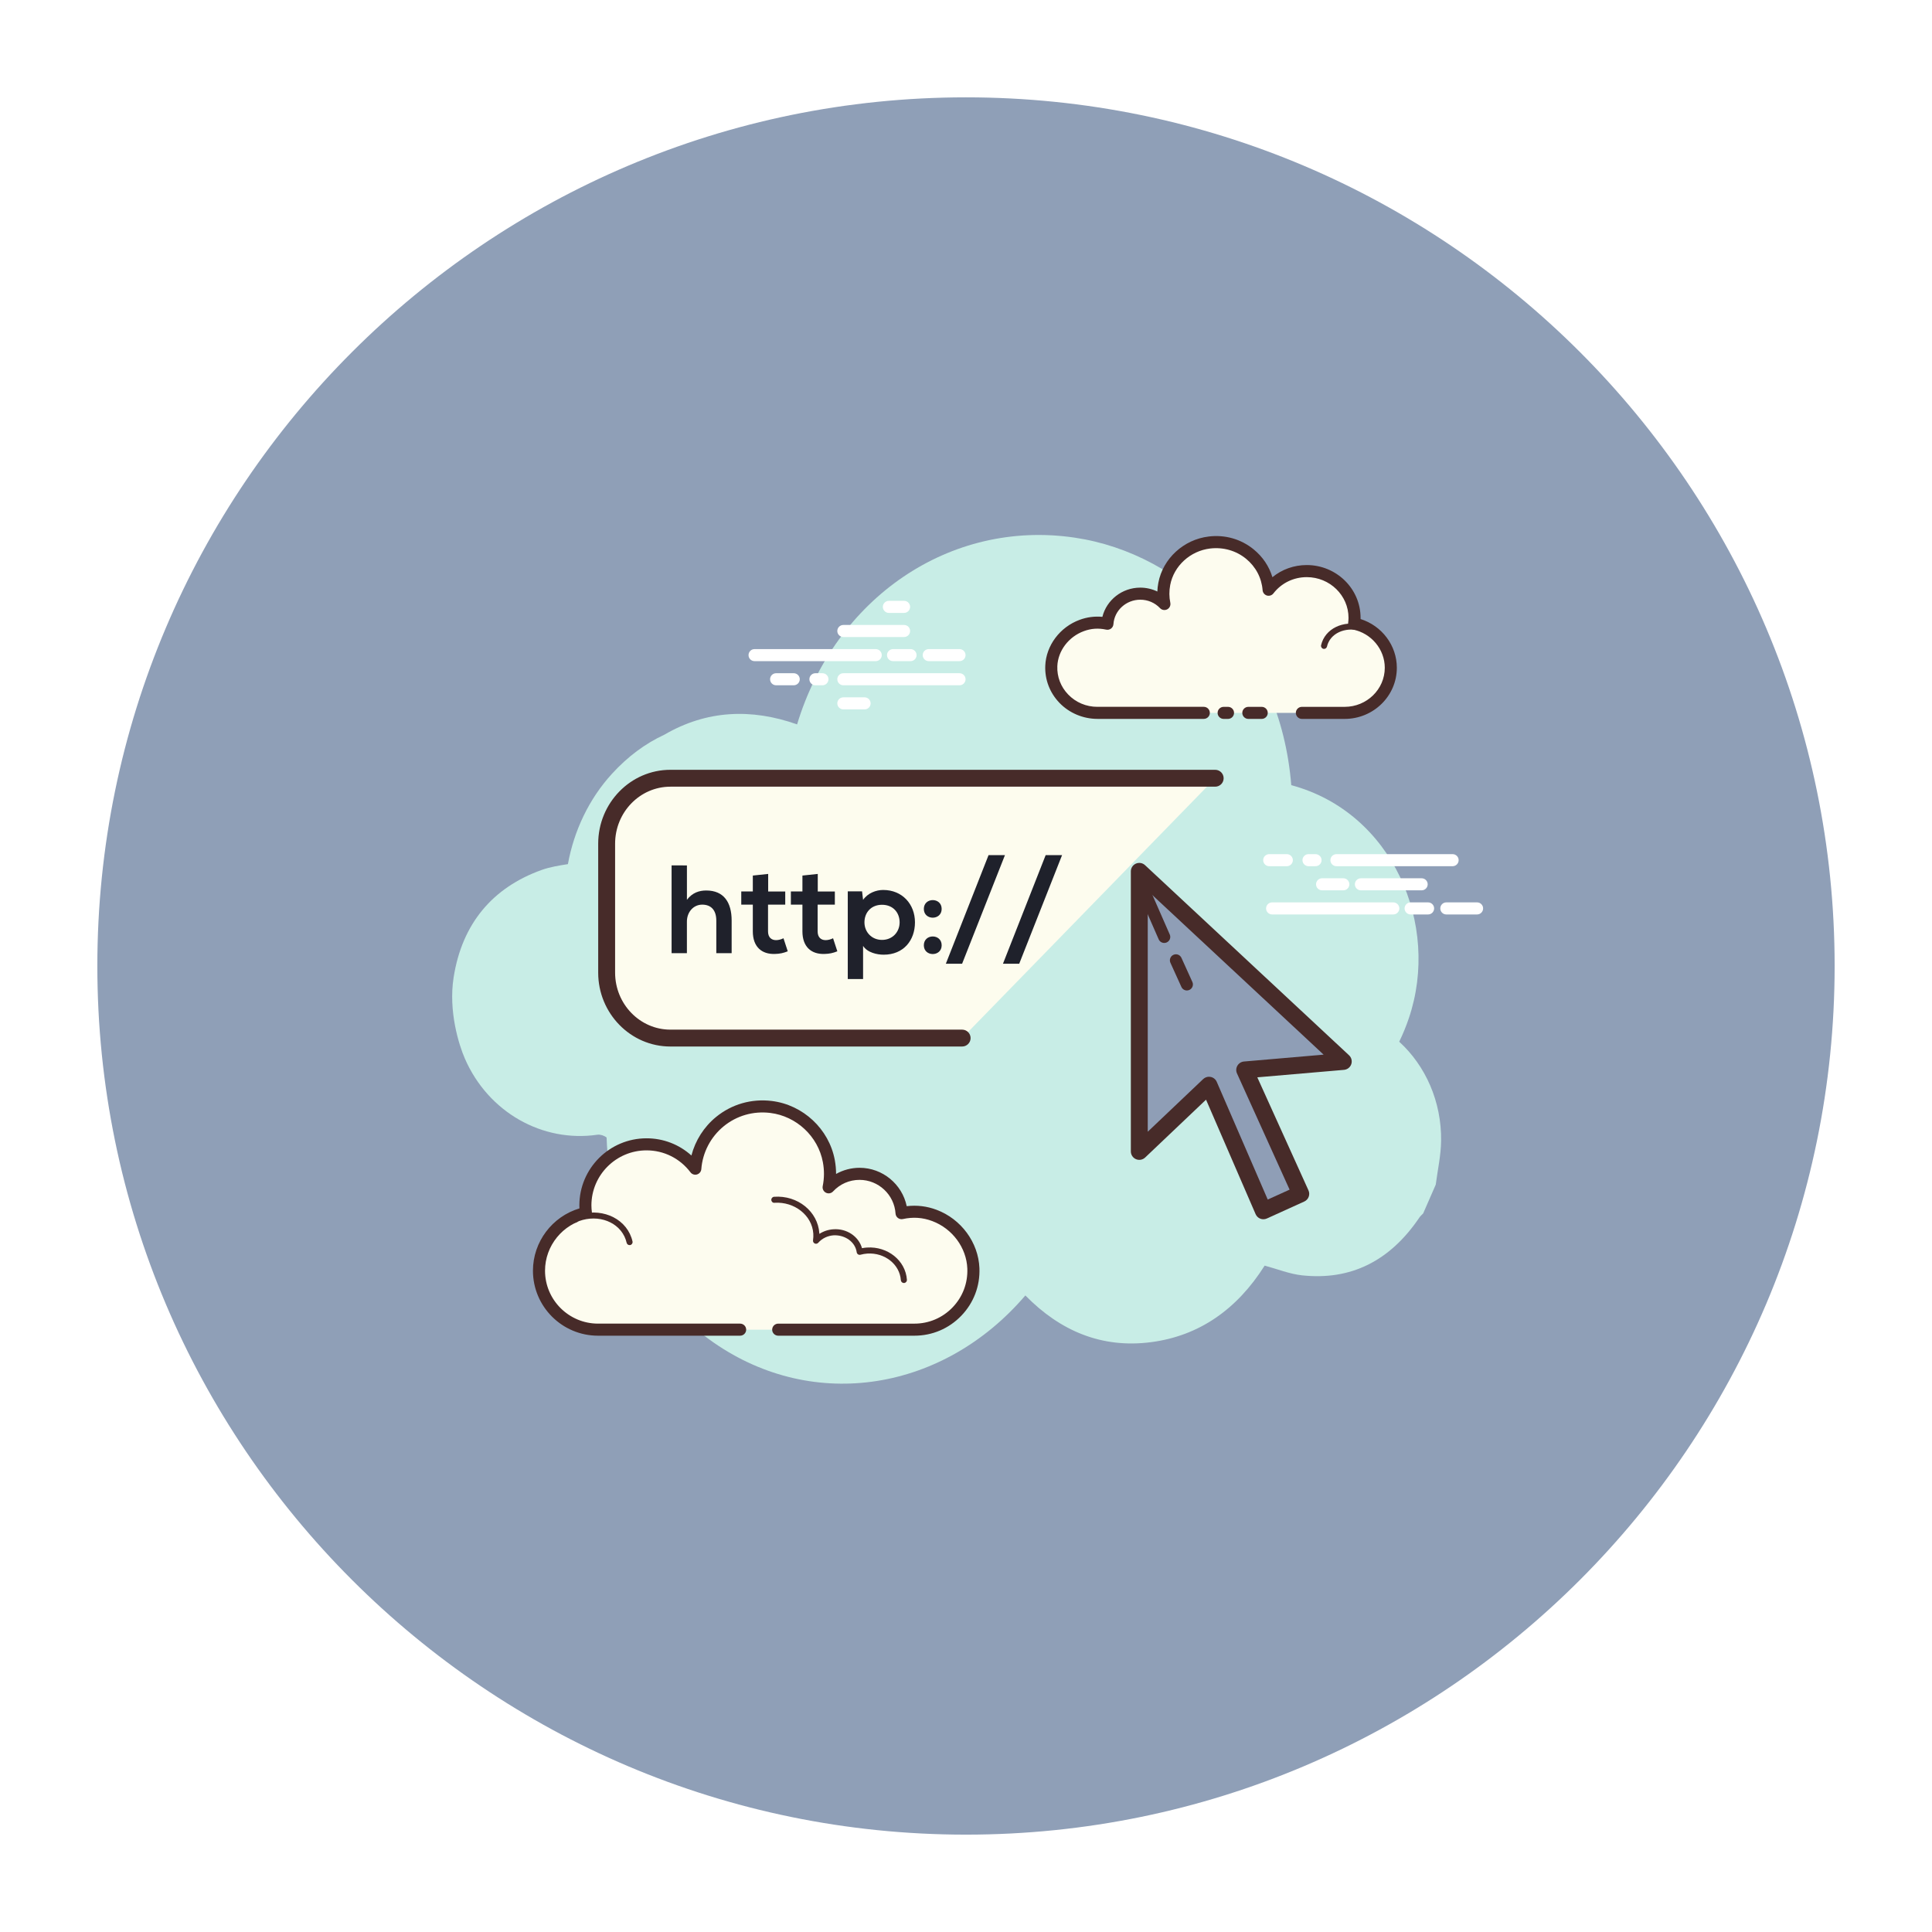 <svg xmlns="http://www.w3.org/2000/svg" xmlns:xlink="http://www.w3.org/1999/xlink" width="500" zoomAndPan="magnify" viewBox="0 0 375 375" height="500" preserveAspectRatio="xMidYMid meet" version="1.0"><defs><clipPath id="b1f354bc6b"><path d="M 18.895 18.895 L 356.395 18.895 L 356.395 356.395 L 18.895 356.395 Z M 18.895 18.895 " clip-rule="nonzero"/></clipPath></defs><rect x="-37.5" width="450" fill="#ffffff" y="-37.5" height="450" fill-opacity="1"/><rect x="-37.5" width="450" fill="#ffffff" y="-37.5" height="450" fill-opacity="1"/><g clip-path="url(#b1f354bc6b)"><path fill="#8f9fb7" d="M 187.496 18.895 C 94.523 18.895 18.895 94.523 18.895 187.496 C 18.895 280.469 94.523 356.102 187.496 356.102 C 280.469 356.102 356.102 280.469 356.102 187.496 C 356.102 94.523 280.469 18.895 187.496 18.895 " fill-opacity="1" fill-rule="nonzero"/></g><path fill="#c8ede6" d="M 271.586 202.195 C 272.289 200.754 272.914 199.238 273.453 197.648 C 279.625 179.457 270.289 157.664 250.633 152.402 C 248.508 125.754 229.75 107.469 208.562 104.352 C 184.316 100.781 162.105 116.16 154.715 140.605 C 145.809 137.453 137.129 137.836 128.945 142.609 C 125.234 144.324 121.84 146.852 118.793 150.18 C 114.324 155.062 111.414 161.227 110.23 167.727 C 108.477 168.004 106.754 168.281 105.129 168.859 C 95.656 172.254 89.68 179.234 88.043 189.75 C 87.02 196.301 89.078 202.832 90.23 205.469 C 94.766 215.898 105.285 221.812 115.977 220.246 C 116.508 220.172 117.281 220.41 117.738 220.793 C 118.305 237.461 126.41 252.203 138.57 260.625 C 158.082 274.141 183.184 269.977 199.02 251.445 C 205.805 258.375 213.879 261.742 223.367 260.52 C 232.801 259.305 240.125 254.109 245.469 245.656 C 247.938 246.32 250.277 247.273 252.695 247.539 C 262.176 248.574 269.805 244.766 275.516 236.301 C 275.711 236.012 275.992 235.789 276.234 235.531 C 277.051 233.664 277.863 231.797 278.68 229.93 C 279.043 227.094 279.688 224.254 279.719 221.426 C 279.812 213.801 276.691 206.852 271.586 202.195 Z M 271.586 202.195 " fill-opacity="1" fill-rule="nonzero"/><path fill="#fdfcef" d="M 143.656 258.086 C 143.656 258.086 116.246 258.086 116.078 258.086 C 109.75 258.086 104.617 252.961 104.617 246.641 C 104.617 241.125 108.523 236.523 113.727 235.441 C 113.664 234.957 113.625 234.469 113.625 233.969 C 113.625 227.422 118.941 222.117 125.496 222.117 C 129.367 222.117 132.793 223.973 134.961 226.84 C 135.516 219.551 142.035 213.93 149.664 214.859 C 155.242 215.543 159.852 219.848 160.879 225.363 C 161.207 227.133 161.176 228.848 160.848 230.461 C 162.344 228.852 164.473 227.84 166.844 227.84 C 171.18 227.84 174.723 231.215 175.004 235.477 C 176.973 235.039 179.113 235.066 181.371 235.914 C 185.688 237.531 188.758 241.586 188.938 246.188 C 189.195 252.715 183.969 258.09 177.484 258.09 C 176.992 258.09 175.262 258.09 174.863 258.09 L 151.062 258.09 " fill-opacity="1" fill-rule="nonzero"/><path fill="#472b29" d="M 116.078 259.258 L 143.656 259.258 C 144.305 259.258 144.832 258.73 144.832 258.086 C 144.832 257.441 144.305 256.914 143.656 256.914 L 116.078 256.914 C 110.406 256.914 105.789 252.305 105.789 246.641 C 105.789 241.805 109.227 237.574 113.961 236.586 C 114.559 236.461 114.961 235.898 114.887 235.293 C 114.832 234.855 114.793 234.418 114.793 233.969 C 114.793 228.078 119.594 223.285 125.492 223.285 C 128.863 223.285 131.973 224.84 134.02 227.543 C 134.312 227.93 134.812 228.098 135.289 227.961 C 135.754 227.82 136.09 227.41 136.125 226.926 C 136.367 223.703 137.949 220.672 140.461 218.617 C 143 216.539 146.219 215.617 149.512 216.02 C 154.59 216.645 158.789 220.57 159.719 225.574 C 160.012 227.137 160 228.703 159.688 230.227 C 159.586 230.742 159.836 231.262 160.305 231.5 C 160.773 231.742 161.34 231.641 161.699 231.254 C 163.047 229.809 164.871 229.012 166.832 229.012 C 170.512 229.012 173.582 231.887 173.824 235.551 C 173.848 235.895 174.016 236.207 174.289 236.41 C 174.562 236.617 174.918 236.691 175.246 236.617 C 177.219 236.184 179.086 236.309 180.949 237.008 C 184.863 238.477 187.598 242.18 187.758 246.227 C 187.867 249.055 186.852 251.73 184.895 253.762 C 182.938 255.797 180.301 256.918 177.477 256.918 L 151.055 256.918 C 150.406 256.918 149.879 257.441 149.879 258.09 C 149.879 258.734 150.406 259.258 151.055 259.258 L 177.48 259.258 C 180.949 259.258 184.18 257.883 186.586 255.387 C 188.992 252.891 190.242 249.605 190.105 246.141 C 189.91 241.16 186.562 236.613 181.781 234.82 C 179.906 234.113 177.969 233.887 175.992 234.117 C 175.109 229.852 171.309 226.668 166.836 226.668 C 165.234 226.668 163.664 227.09 162.281 227.863 C 162.281 226.961 162.199 226.055 162.031 225.148 C 160.914 219.152 155.887 214.445 149.805 213.699 C 145.867 213.219 142.02 214.32 138.98 216.809 C 136.629 218.734 134.957 221.375 134.203 224.285 C 131.828 222.141 128.766 220.945 125.492 220.945 C 118.301 220.945 112.453 226.789 112.453 233.969 C 112.453 234.164 112.457 234.359 112.469 234.551 C 107.184 236.125 103.445 241.051 103.445 246.641 C 103.445 253.602 109.109 259.258 116.078 259.258 Z M 116.078 259.258 " fill-opacity="1" fill-rule="nonzero"/><path fill="#fdfcef" d="M 150.301 232.875 C 154.539 232.598 158.191 235.52 158.449 239.406 C 158.484 239.887 158.461 240.363 158.391 240.824 C 159.211 239.902 160.422 239.277 161.812 239.184 C 164.355 239.02 166.551 240.695 166.871 242.977 C 167.332 242.852 167.816 242.766 168.316 242.734 C 172.023 242.492 175.219 245.051 175.449 248.449 " fill-opacity="1" fill-rule="nonzero"/><path fill="#472b29" d="M 175.445 249.031 C 175.461 249.031 175.473 249.031 175.484 249.031 C 175.809 249.008 176.051 248.73 176.031 248.406 C 175.781 244.691 172.309 241.879 168.273 242.148 C 167.953 242.168 167.637 242.207 167.316 242.27 C 166.672 240.004 164.371 238.418 161.77 238.602 C 160.773 238.664 159.84 238.977 159.039 239.496 C 159.039 239.453 159.035 239.41 159.031 239.367 C 158.75 235.164 154.844 231.969 150.258 232.293 C 149.934 232.312 149.691 232.594 149.711 232.914 C 149.734 233.238 150.004 233.512 150.336 233.457 C 154.207 233.215 157.621 235.887 157.863 239.445 C 157.891 239.875 157.871 240.312 157.809 240.738 C 157.77 240.996 157.902 241.25 158.141 241.359 C 158.375 241.469 158.652 241.41 158.824 241.215 C 159.582 240.359 160.656 239.848 161.844 239.77 C 164.074 239.691 166.004 241.074 166.285 243.059 C 166.309 243.223 166.402 243.375 166.543 243.469 C 166.684 243.559 166.855 243.586 167.02 243.543 C 167.461 243.422 167.906 243.348 168.352 243.316 C 171.727 243.102 174.648 245.414 174.855 248.488 C 174.883 248.797 175.141 249.031 175.445 249.031 Z M 175.445 249.031 " fill-opacity="1" fill-rule="nonzero"/><path fill="#fdfcef" d="M 111.438 236.781 C 115.422 234.906 120.027 236.234 121.727 239.746 C 121.938 240.184 122.098 240.633 122.199 241.09 " fill-opacity="1" fill-rule="nonzero"/><path fill="#472b29" d="M 122.199 241.676 C 122.242 241.676 122.285 241.672 122.332 241.664 C 122.645 241.59 122.844 241.277 122.77 240.961 C 122.656 240.453 122.484 239.957 122.258 239.492 C 120.422 235.695 115.453 234.25 111.188 236.25 C 110.895 236.391 110.77 236.738 110.906 237.027 C 111.047 237.324 111.398 237.441 111.688 237.309 C 115.379 235.566 119.645 236.777 121.203 240 C 121.391 240.387 121.531 240.797 121.629 241.219 C 121.691 241.492 121.93 241.676 122.199 241.676 Z M 122.199 241.676 " fill-opacity="1" fill-rule="nonzero"/><path fill="#ffffff" d="M 169.977 128.328 L 146.461 128.328 C 145.812 128.328 145.289 127.805 145.289 127.16 C 145.289 126.512 145.812 125.988 146.461 125.988 L 169.977 125.988 C 170.625 125.988 171.148 126.512 171.148 127.16 C 171.148 127.805 170.625 128.328 169.977 128.328 Z M 177.906 127.16 C 177.906 126.512 177.379 125.988 176.73 125.988 L 173.344 125.988 C 172.695 125.988 172.168 126.512 172.168 127.16 C 172.168 127.805 172.695 128.328 173.344 128.328 L 176.73 128.328 C 177.383 128.328 177.906 127.805 177.906 127.16 Z M 187.414 127.16 C 187.414 126.512 186.887 125.988 186.238 125.988 L 180.27 125.988 C 179.625 125.988 179.098 126.512 179.098 127.16 C 179.098 127.805 179.625 128.328 180.27 128.328 L 186.238 128.328 C 186.891 128.328 187.414 127.805 187.414 127.16 Z M 187.414 131.84 C 187.414 131.195 186.887 130.672 186.238 130.672 L 163.695 130.672 C 163.047 130.672 162.52 131.195 162.52 131.84 C 162.52 132.488 163.047 133.012 163.695 133.012 L 186.238 133.012 C 186.891 133.012 187.414 132.488 187.414 131.84 Z M 160.805 131.84 C 160.805 131.195 160.281 130.672 159.633 130.672 L 158.273 130.672 C 157.625 130.672 157.102 131.195 157.102 131.84 C 157.102 132.488 157.625 133.012 158.273 133.012 L 159.633 133.012 C 160.281 133.012 160.805 132.488 160.805 131.84 Z M 155.234 131.84 C 155.234 131.195 154.707 130.672 154.062 130.672 L 150.645 130.672 C 149.996 130.672 149.473 131.195 149.473 131.84 C 149.473 132.488 149.996 133.012 150.645 133.012 L 154.062 133.012 C 154.707 133.012 155.234 132.488 155.234 131.84 Z M 176.652 122.477 C 176.652 121.828 176.129 121.305 175.48 121.305 L 163.695 121.305 C 163.047 121.305 162.52 121.828 162.52 122.477 C 162.52 123.121 163.047 123.645 163.695 123.645 L 175.48 123.645 C 176.129 123.645 176.652 123.121 176.652 122.477 Z M 176.652 117.793 C 176.652 117.148 176.129 116.621 175.48 116.621 L 172.531 116.621 C 171.887 116.621 171.359 117.148 171.359 117.793 C 171.359 118.441 171.887 118.965 172.531 118.965 L 175.48 118.965 C 176.129 118.965 176.652 118.441 176.652 117.793 Z M 168.988 136.523 C 168.988 135.879 168.461 135.352 167.816 135.352 L 163.695 135.352 C 163.047 135.352 162.52 135.879 162.52 136.523 C 162.52 137.168 163.047 137.695 163.695 137.695 L 167.816 137.695 C 168.465 137.695 168.988 137.168 168.988 136.523 Z M 270.438 177.496 L 246.918 177.496 C 246.273 177.496 245.746 176.969 245.746 176.324 C 245.746 175.676 246.273 175.152 246.918 175.152 L 270.438 175.152 C 271.086 175.152 271.613 175.676 271.613 176.324 C 271.613 176.969 271.086 177.496 270.438 177.496 Z M 278.363 176.324 C 278.363 175.676 277.84 175.152 277.191 175.152 L 273.801 175.152 C 273.152 175.152 272.629 175.676 272.629 176.324 C 272.629 176.969 273.152 177.496 273.801 177.496 L 277.191 177.496 C 277.84 177.496 278.363 176.969 278.363 176.324 Z M 287.871 176.324 C 287.871 175.676 287.348 175.152 286.699 175.152 L 280.73 175.152 C 280.082 175.152 279.559 175.676 279.559 176.324 C 279.559 176.969 280.082 177.496 280.73 177.496 L 286.699 177.496 C 287.348 177.496 287.871 176.969 287.871 176.324 Z M 283.121 166.957 C 283.121 166.312 282.598 165.789 281.949 165.789 L 259.402 165.789 C 258.754 165.789 258.23 166.312 258.23 166.957 C 258.23 167.605 258.754 168.129 259.402 168.129 L 281.949 168.129 C 282.598 168.129 283.121 167.605 283.121 166.957 Z M 256.516 166.957 C 256.516 166.312 255.988 165.789 255.34 165.789 L 253.98 165.789 C 253.336 165.789 252.809 166.312 252.809 166.957 C 252.809 167.605 253.336 168.129 253.98 168.129 L 255.34 168.129 C 255.992 168.129 256.516 167.605 256.516 166.957 Z M 250.941 166.957 C 250.941 166.312 250.414 165.789 249.77 165.789 L 246.355 165.789 C 245.707 165.789 245.184 166.312 245.184 166.957 C 245.184 167.605 245.707 168.129 246.355 168.129 L 249.77 168.129 C 250.418 168.129 250.941 167.605 250.941 166.957 Z M 277.113 171.641 C 277.113 170.996 276.586 170.473 275.941 170.473 L 264.152 170.473 C 263.504 170.473 262.98 170.996 262.98 171.641 C 262.98 172.289 263.504 172.812 264.152 172.812 L 275.941 172.812 C 276.586 172.812 277.113 172.289 277.113 171.641 Z M 277.113 166.957 C 277.113 166.312 276.586 165.789 275.941 165.789 L 272.992 165.789 C 272.344 165.789 271.82 166.312 271.82 166.957 C 271.82 167.605 272.344 168.129 272.992 168.129 L 275.941 168.129 C 276.586 168.129 277.113 167.605 277.113 166.957 Z M 261.91 171.641 C 261.91 170.996 261.387 170.473 260.738 170.473 L 256.617 170.473 C 255.969 170.473 255.445 170.996 255.445 171.641 C 255.445 172.289 255.969 172.812 256.617 172.812 L 260.738 172.812 C 261.387 172.812 261.91 172.289 261.91 171.641 Z M 261.91 171.641 " fill-opacity="1" fill-rule="nonzero"/><path fill="#fdfcef" d="M 252.695 138.367 C 257.113 138.367 260.941 138.367 260.996 138.367 C 265.945 138.367 269.957 134.445 269.957 129.613 C 269.957 125.395 266.902 121.875 262.84 121.043 C 262.887 120.672 262.918 120.301 262.918 119.918 C 262.918 114.91 258.766 110.852 253.641 110.852 C 250.617 110.852 247.938 112.273 246.242 114.465 C 245.809 108.891 240.715 104.59 234.754 105.305 C 230.395 105.824 226.789 109.117 225.988 113.336 C 225.73 114.688 225.758 116.004 226.016 117.234 C 224.848 116.004 223.18 115.23 221.328 115.23 C 217.938 115.23 215.168 117.809 214.953 121.07 C 213.41 120.734 211.738 120.758 209.973 121.402 C 206.602 122.641 204.199 125.742 204.059 129.262 C 203.859 134.254 207.945 138.367 213.012 138.367 C 213.398 138.367 214.75 138.367 215.062 138.367 L 233.664 138.367 M 237.512 138.367 L 238.355 138.367 " fill-opacity="1" fill-rule="nonzero"/><path fill="#472b29" d="M 260.996 139.539 L 252.695 139.539 C 252.051 139.539 251.523 139.016 251.523 138.367 C 251.523 137.723 252.051 137.199 252.695 137.199 L 260.996 137.199 C 265.289 137.199 268.785 133.797 268.785 129.613 C 268.785 126.047 266.188 122.922 262.602 122.191 C 262.004 122.07 261.598 121.504 261.676 120.895 C 261.715 120.574 261.746 120.25 261.746 119.918 C 261.746 115.566 258.109 112.023 253.641 112.023 C 251.078 112.023 248.719 113.172 247.168 115.18 C 246.871 115.566 246.367 115.723 245.902 115.59 C 245.441 115.449 245.109 115.039 245.07 114.559 C 244.887 112.168 243.746 110.008 241.863 108.461 C 239.918 106.871 237.441 106.168 234.891 106.465 C 231.031 106.926 227.844 109.84 227.137 113.551 C 226.918 114.711 226.922 115.867 227.156 116.996 C 227.262 117.512 227.016 118.031 226.555 118.273 C 226.09 118.512 225.52 118.422 225.16 118.039 C 224.156 116.984 222.793 116.402 221.328 116.402 C 218.586 116.402 216.297 118.488 216.117 121.145 C 216.094 121.488 215.926 121.797 215.656 122.004 C 215.383 122.207 215.035 122.285 214.703 122.211 C 213.203 121.887 211.789 121.98 210.375 122.504 C 207.414 123.59 205.348 126.324 205.227 129.305 C 205.145 131.355 205.891 133.305 207.328 134.797 C 208.816 136.344 210.832 137.195 213.008 137.195 L 233.656 137.195 C 234.305 137.195 234.828 137.719 234.828 138.367 C 234.828 139.012 234.305 139.535 233.656 139.535 L 213.008 139.535 C 210.23 139.535 207.543 138.402 205.637 136.422 C 203.754 134.461 202.777 131.902 202.887 129.215 C 203.043 125.293 205.727 121.711 209.566 120.305 C 210.996 119.777 212.473 119.59 213.973 119.73 C 214.781 116.465 217.793 114.059 221.324 114.059 C 222.48 114.059 223.613 114.32 224.641 114.812 C 224.66 114.246 224.727 113.68 224.836 113.109 C 225.727 108.406 229.75 104.719 234.613 104.137 C 237.812 103.746 240.906 104.648 243.348 106.645 C 245.102 108.078 246.344 109.941 246.973 112.035 C 248.828 110.516 251.16 109.676 253.637 109.676 C 259.398 109.676 264.086 114.27 264.086 119.914 C 264.086 119.996 264.086 120.074 264.086 120.156 C 268.223 121.457 271.125 125.277 271.125 129.609 C 271.129 135.086 266.586 139.539 260.996 139.539 Z M 238.355 139.539 L 237.512 139.539 C 236.863 139.539 236.336 139.016 236.336 138.367 C 236.336 137.723 236.863 137.199 237.512 137.199 L 238.355 137.199 C 239 137.199 239.527 137.723 239.527 138.367 C 239.527 139.016 239 139.539 238.355 139.539 Z M 238.355 139.539 " fill-opacity="1" fill-rule="nonzero"/><path fill="#472b29" d="M 256.996 125.949 C 256.953 125.949 256.91 125.945 256.867 125.938 C 256.551 125.867 256.352 125.551 256.422 125.234 C 256.508 124.852 256.645 124.477 256.82 124.113 C 258.238 121.25 262.148 120.188 265.547 121.758 C 265.84 121.895 265.969 122.238 265.836 122.531 C 265.699 122.828 265.348 122.949 265.055 122.816 C 262.238 121.516 259.012 122.332 257.875 124.629 C 257.738 124.906 257.633 125.195 257.57 125.488 C 257.504 125.766 257.266 125.949 256.996 125.949 Z M 244.898 139.539 L 242.301 139.539 C 241.656 139.539 241.129 139.016 241.129 138.367 C 241.129 137.723 241.656 137.199 242.301 137.199 L 244.898 137.199 C 245.547 137.199 246.07 137.723 246.07 138.367 C 246.07 139.016 245.547 139.539 244.898 139.539 Z M 244.898 139.539 " fill-opacity="1" fill-rule="nonzero"/><path fill="#fdfcee" d="M 186.75 201.492 L 130.125 201.492 C 123.32 201.492 117.75 195.773 117.75 188.789 L 117.75 163.762 C 117.75 156.777 123.32 151.059 130.125 151.059 L 235.867 151.059 " fill-opacity="1" fill-rule="nonzero"/><path fill="#472b29" d="M 186.75 203.129 L 130.125 203.129 C 122.398 203.129 116.109 196.695 116.109 188.789 L 116.109 163.762 C 116.109 155.855 122.398 149.418 130.125 149.418 L 235.867 149.418 C 236.773 149.418 237.508 150.152 237.508 151.059 C 237.508 151.965 236.773 152.695 235.867 152.695 L 130.125 152.695 C 124.207 152.695 119.391 157.66 119.391 163.762 L 119.391 188.789 C 119.391 194.887 124.207 199.852 130.125 199.852 L 186.75 199.852 C 187.656 199.852 188.391 200.586 188.391 201.492 C 188.391 202.398 187.652 203.129 186.75 203.129 Z M 186.75 203.129 " fill-opacity="1" fill-rule="nonzero"/><path fill="#8f9eb6" d="M 221.133 169.129 L 260.727 206.027 L 241.594 207.672 L 252.48 231.723 L 245.223 235.016 L 234.664 210.637 L 221.141 223.484 L 221.141 169.129 Z M 221.133 169.129 " fill-opacity="1" fill-rule="nonzero"/><path fill="#472b29" d="M 245.223 236.656 C 245.023 236.656 244.82 236.621 244.629 236.547 C 244.219 236.391 243.891 236.07 243.715 235.668 L 234.09 213.445 L 222.27 224.676 C 221.789 225.129 221.094 225.254 220.492 224.996 C 219.891 224.738 219.496 224.145 219.496 223.488 L 219.496 169.129 C 219.496 168.477 219.883 167.887 220.484 167.625 C 221.082 167.367 221.777 167.484 222.254 167.93 L 261.848 204.828 C 262.32 205.27 262.492 205.949 262.281 206.562 C 262.07 207.172 261.516 207.602 260.867 207.66 L 244.043 209.109 L 253.973 231.047 C 254.348 231.871 253.98 232.84 253.16 233.215 L 245.902 236.508 C 245.688 236.605 245.453 236.656 245.223 236.656 Z M 234.664 208.996 C 234.773 208.996 234.883 209.008 234.992 209.031 C 235.52 209.137 235.961 209.496 236.172 209.988 L 246.066 232.832 L 250.309 230.91 L 240.098 208.348 C 239.879 207.863 239.91 207.305 240.18 206.848 C 240.449 206.387 240.922 206.086 241.453 206.039 L 256.914 204.707 L 222.777 172.902 L 222.777 219.668 L 233.531 209.453 C 233.844 209.156 234.25 208.996 234.664 208.996 Z M 234.664 208.996 " fill-opacity="1" fill-rule="nonzero"/><path fill="#1f212b" d="M 133.332 167.977 L 133.332 174.645 C 134.402 173.254 135.723 172.844 137.086 172.844 C 140.5 172.844 142.012 175.156 142.012 178.684 L 142.012 185.012 L 139.035 185.012 L 139.035 178.707 C 139.035 176.516 137.891 175.59 136.305 175.59 C 134.551 175.59 133.328 177.078 133.328 178.879 L 133.328 185.012 L 130.355 185.012 L 130.355 167.969 Z M 133.332 167.977 " fill-opacity="1" fill-rule="nonzero"/><path fill="#1f212b" d="M 149.102 169.629 L 149.102 173.039 L 152.414 173.039 L 152.414 175.594 L 149.074 175.594 L 149.074 180.777 C 149.074 181.926 149.711 182.48 150.637 182.48 C 151.102 182.48 151.633 182.332 152.074 182.117 L 152.902 184.648 C 152.047 184.992 151.34 185.137 150.438 185.16 C 147.832 185.258 146.121 183.77 146.121 180.777 L 146.121 175.59 L 143.879 175.59 L 143.879 173.035 L 146.121 173.035 L 146.121 169.945 Z M 149.102 169.629 " fill-opacity="1" fill-rule="nonzero"/><path fill="#1f212b" d="M 158.727 169.629 L 158.727 173.039 L 162.043 173.039 L 162.043 175.594 L 158.703 175.594 L 158.703 180.777 C 158.703 181.926 159.336 182.48 160.262 182.48 C 160.727 182.48 161.262 182.332 161.699 182.117 L 162.527 184.648 C 161.676 184.992 160.965 185.137 160.066 185.16 C 157.457 185.258 155.75 183.77 155.75 180.777 L 155.75 175.59 L 153.508 175.59 L 153.508 173.035 L 155.75 173.035 L 155.75 169.945 Z M 158.727 169.629 " fill-opacity="1" fill-rule="nonzero"/><path fill="#1f212b" d="M 164.551 190.027 L 164.551 173.012 L 167.328 173.012 L 167.523 174.668 C 168.449 173.328 170.059 172.742 171.426 172.742 C 175.129 172.742 177.594 175.496 177.594 179.027 C 177.594 182.531 175.375 185.305 171.523 185.305 C 170.254 185.305 168.379 184.918 167.523 183.602 L 167.523 190.031 L 164.551 190.031 Z M 174.617 179.027 C 174.617 177.148 173.348 175.617 171.203 175.617 C 169.059 175.617 167.789 177.148 167.789 179.027 C 167.789 180.898 169.18 182.434 171.203 182.434 C 173.227 182.434 174.617 180.902 174.617 179.027 Z M 174.617 179.027 " fill-opacity="1" fill-rule="nonzero"/><path fill="#1f212b" d="M 182.777 176.422 C 182.777 178.688 179.316 178.688 179.316 176.422 C 179.316 174.137 182.777 174.137 182.777 176.422 Z M 182.777 183.48 C 182.777 185.746 179.316 185.746 179.316 183.48 C 179.316 181.195 182.777 181.195 182.777 183.48 Z M 182.777 183.48 " fill-opacity="1" fill-rule="nonzero"/><path fill="#1f212b" d="M 195.059 165.984 L 186.746 187.055 L 183.59 187.055 L 191.875 165.984 Z M 195.059 165.984 " fill-opacity="1" fill-rule="nonzero"/><path fill="#1f212b" d="M 206.145 165.984 L 197.832 187.055 L 194.676 187.055 L 202.961 165.984 Z M 206.145 165.984 " fill-opacity="1" fill-rule="nonzero"/><path fill="#472b29" d="M 225.977 183.027 C 225.523 183.027 225.094 182.766 224.902 182.328 L 219.773 170.621 C 219.512 170.027 219.781 169.336 220.379 169.082 C 220.969 168.828 221.66 169.094 221.918 169.684 L 227.051 181.391 C 227.309 181.984 227.039 182.672 226.445 182.93 C 226.293 183 226.133 183.027 225.977 183.027 Z M 225.977 183.027 " fill-opacity="1" fill-rule="nonzero"/><path fill="#472b29" d="M 230.371 192.25 C 229.926 192.25 229.5 191.992 229.305 191.559 L 227.18 186.879 C 226.91 186.289 227.176 185.594 227.762 185.332 C 228.352 185.062 229.047 185.324 229.316 185.914 L 231.438 190.598 C 231.707 191.184 231.445 191.879 230.855 192.145 C 230.699 192.215 230.535 192.25 230.371 192.25 Z M 230.371 192.25 " fill-opacity="1" fill-rule="nonzero"/></svg>